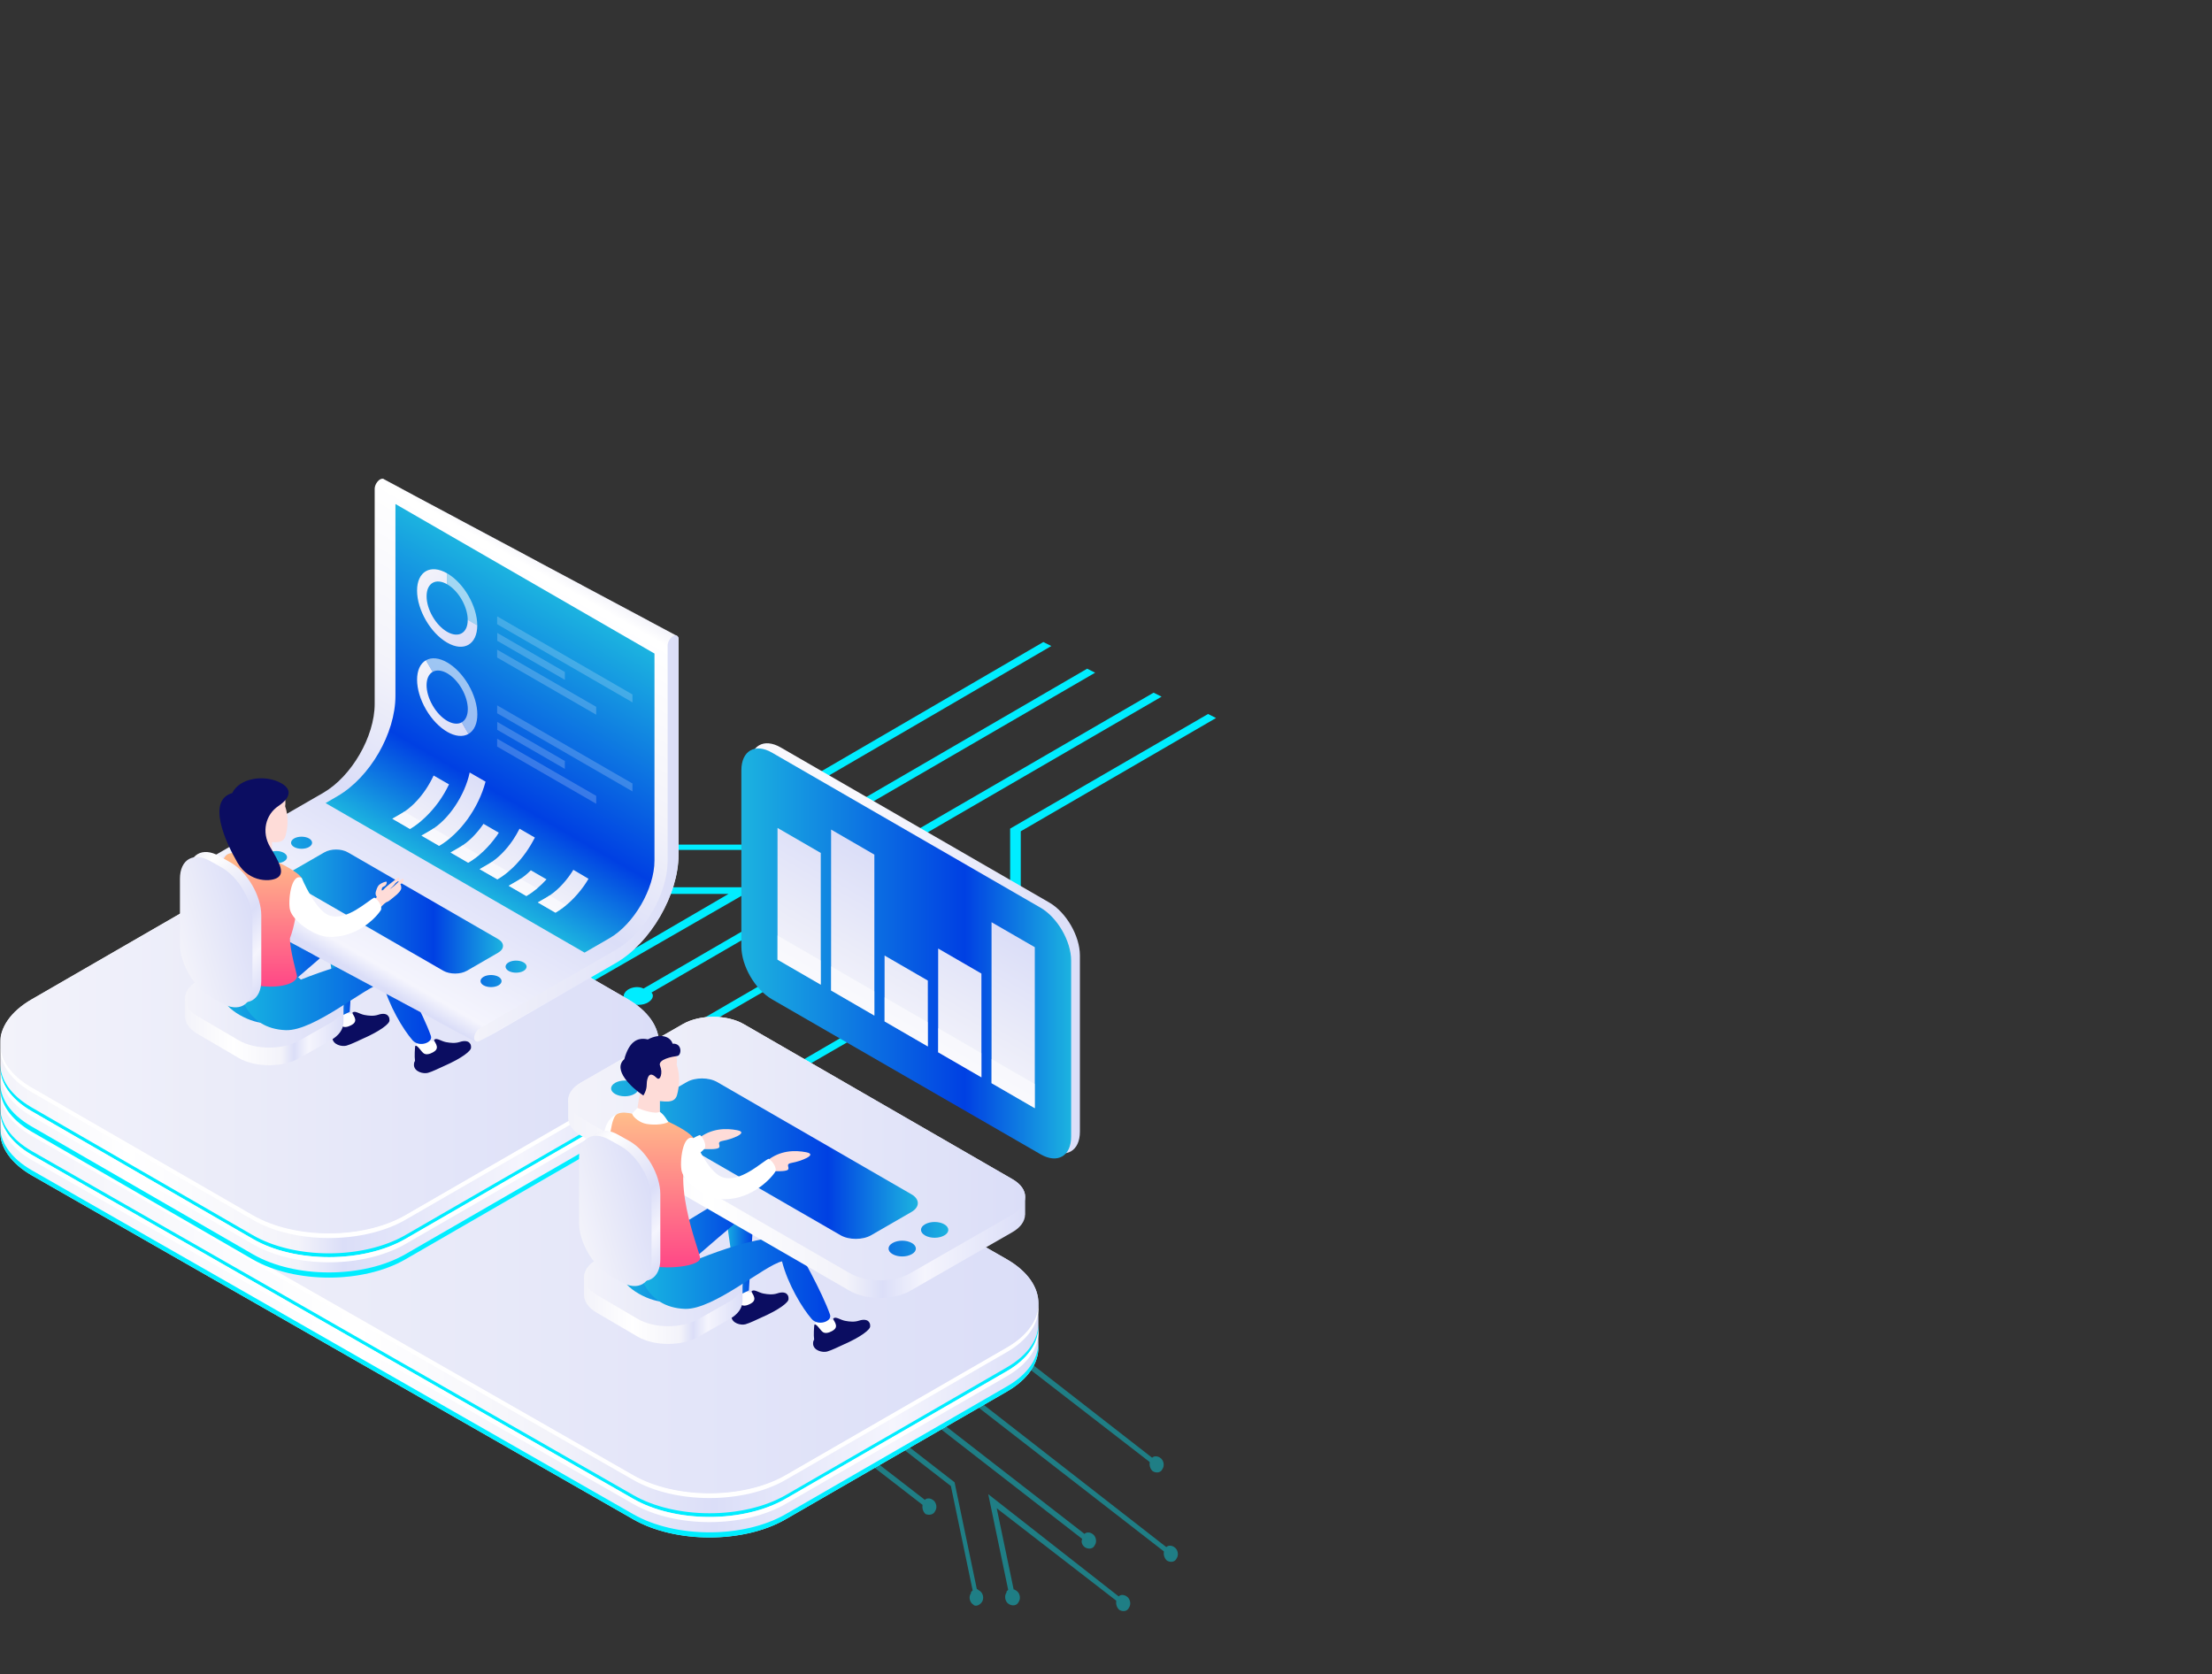 <svg width="975" height="738" viewBox="0 0 975 738" fill="none" xmlns="http://www.w3.org/2000/svg">
<rect x="0" y="0" width="975" height="738" fill="#333333" stroke="none"/>
<mask id="mask0_5134_7424" style="mask-type:alpha" maskUnits="userSpaceOnUse" x="0" y="0" width="975" height="738">
<rect width="975" height="738" fill="#D9D9D9"/>
</mask>
<g mask="url(#mask0_5134_7424)">
<path d="M250.861 375.821C253.203 377.583 257.887 377.583 260.229 375.821C260.814 375.233 261.4 375.233 261.985 374.646H348.054L482.719 296.512L479.206 294.749L345.712 372.296H261.4C260.814 371.708 260.814 371.121 259.643 371.121C257.301 369.359 252.617 369.359 250.275 371.121C248.519 371.708 248.519 374.058 250.861 375.821ZM328.732 361.134C331.074 362.896 335.758 362.896 338.1 361.134C339.857 359.959 340.442 358.197 339.271 357.022L463.398 284.763L459.885 283L335.758 355.259C333.416 354.672 330.489 354.672 328.147 355.847C326.39 357.609 326.39 359.959 328.732 361.134ZM276.623 436.33C274.281 438.093 274.281 440.443 276.623 441.618C278.965 443.38 283.649 443.38 285.991 441.618C287.747 440.443 288.333 438.68 287.162 437.506L511.994 307.086L508.481 305.324L283.649 435.743C281.307 434.568 278.379 435.156 276.623 436.33ZM417.143 390.508L413.63 388.745L260.814 477.454C258.472 476.866 255.545 476.866 253.203 478.041C250.861 479.804 250.861 482.153 253.203 483.328C255.545 485.091 260.229 485.091 262.571 483.328C264.327 482.153 264.913 480.391 263.742 479.216L417.143 390.508ZM333.416 391.095H256.13C255.545 390.508 255.545 389.92 254.374 389.92C252.032 388.158 247.348 388.158 245.006 389.92C242.664 391.683 242.664 394.032 245.006 395.207C247.348 396.97 252.032 396.97 254.374 395.207C254.959 394.62 255.545 394.62 255.545 394.033H321.121L230.368 446.905C228.026 446.318 225.099 446.317 222.757 447.492C220.414 449.255 220.414 451.605 222.757 452.78C225.099 454.542 229.783 454.542 232.125 452.78C233.881 451.605 234.467 449.842 233.296 448.667L333.416 391.095ZM449.931 366.421L536 316.486L532.487 314.724L445.247 365.246V414.007L332.245 479.803C329.903 479.216 326.976 479.216 324.634 480.391C322.292 482.153 322.292 484.503 324.634 485.678C326.976 487.441 331.66 487.441 334.002 485.678C335.758 484.503 336.344 482.741 335.173 481.566L449.931 415.181V366.421Z" fill="#00EDFF"/>
<path opacity="0.4" d="M432.756 706.236C433.901 704.663 433.367 702.106 431.69 701.121C431.152 700.9 431.086 700.58 430.549 700.359L420.751 653.369L342.855 592.893L341.843 595.106L419.136 655.04L428.734 701.071C428.33 701.488 427.859 701.587 427.993 702.226C426.848 703.799 427.381 706.356 429.059 707.34C429.729 708.201 431.611 707.809 432.756 706.236ZM412.131 666.174C413.275 664.601 412.742 662.044 411.064 661.059C409.924 660.296 408.446 660.271 407.638 661.106L335.646 605.404L334.634 607.616L406.627 663.319C406.423 664.695 406.756 666.294 407.964 667.376C409.575 668.041 411.457 667.649 412.131 666.174ZM478.277 682.068C479.955 683.053 481.837 682.66 482.511 681.185C483.656 679.613 483.123 677.055 481.445 676.071C480.304 675.308 478.826 675.283 478.019 676.118L347.99 575.145L346.979 577.357L477.007 678.33C476.333 679.805 477.137 681.305 478.277 682.068ZM425.588 613.001L424.577 615.213L513.007 683.833C512.803 685.21 513.136 686.808 514.344 687.89C516.022 688.875 517.903 688.482 518.578 687.008C519.722 685.435 519.189 682.877 517.511 681.893C516.37 681.13 514.893 681.105 514.085 681.94L425.588 613.001ZM435.589 658.614L444.387 700.809C443.983 701.227 443.513 701.325 443.646 701.964C442.502 703.537 443.035 706.094 444.713 707.079C446.391 708.063 448.272 707.671 448.947 706.196C450.091 704.623 449.558 702.066 447.88 701.081C447.343 700.86 447.276 700.54 446.806 700.638L439.341 664.836L492.011 705.556C491.807 706.932 492.14 708.531 493.347 709.613C495.025 710.597 496.907 710.205 497.581 708.73C498.726 707.157 498.193 704.6 496.515 703.616C495.374 702.853 493.896 702.828 493.089 703.663L435.589 658.614ZM402.568 599.122L352.784 560.47L351.773 562.682L402.16 601.875L441.206 593.734L506.757 644.442C506.554 645.819 506.887 647.417 508.094 648.5C509.772 649.484 511.654 649.092 512.328 647.617C513.473 646.044 512.94 643.487 511.262 642.503C510.121 641.74 508.643 641.714 507.835 642.55L441.614 590.981L402.568 599.122Z" fill="#00EDFF"/>
<path d="M0.045 479.289C0.002 472.247 4.64 465.162 13.958 459.794L111.434 403.499C129.984 392.764 160.128 392.806 178.765 403.542L443.751 555.036C453.198 560.49 457.836 567.618 457.707 574.746V593.64C457.836 600.768 453.241 607.939 443.837 613.35L346.319 669.645C327.769 680.38 297.624 680.337 278.988 669.602L14.001 518.064C4.769 512.74 0.088 505.74 0.045 498.741V479.289Z" fill="url(#paint0_linear_5134_7424)"/>
<path d="M443.838 611.117L346.319 667.412C327.769 678.147 297.625 678.104 278.988 667.369L14.001 515.831C4.554 510.378 -0.083 503.207 0.046 496.079C0.046 496.207 0.046 496.336 0.046 496.422C0.046 496.637 0.046 496.852 0.046 497.066C0.046 497.281 0.046 497.496 0.046 497.71C0.046 497.925 0.046 498.14 0.046 498.354C-0.083 505.483 4.554 512.654 14.001 518.107L278.988 669.645C297.582 680.38 327.726 680.423 346.319 669.688L443.838 613.393C453.242 607.939 457.836 600.768 457.707 593.64C457.707 593.425 457.707 593.21 457.707 592.996C457.707 592.781 457.707 592.566 457.707 592.352C457.707 592.137 457.707 591.922 457.707 591.708C457.707 591.579 457.707 591.45 457.707 591.364C457.836 598.535 453.242 605.706 443.838 611.117Z" fill="#00EDFF"/>
<path d="M443.838 593.726L346.319 650.021C327.769 660.756 297.625 660.713 278.988 649.978L14.001 498.44C4.554 492.987 -0.083 485.816 0.046 478.688C0.046 478.817 0.046 478.945 0.046 479.031C0.046 479.246 0.046 479.461 0.046 479.675C0.046 479.89 0.046 480.105 0.046 480.319C0.046 480.534 0.046 480.749 0.046 480.964C-0.083 488.092 4.554 495.263 14.001 500.716L278.988 652.254C297.582 662.989 327.726 663.032 346.319 652.297L443.838 595.959C453.242 590.505 457.879 583.377 457.707 576.249C457.707 576.034 457.707 575.82 457.707 575.605C457.707 575.39 457.707 575.175 457.707 574.961C457.707 574.746 457.707 574.531 457.707 574.317C457.707 574.188 457.707 574.059 457.707 573.973C457.836 581.144 453.242 588.272 443.838 593.726Z" fill="white"/>
<path d="M14.044 507.415L279.031 658.953C297.625 669.688 327.769 669.731 346.362 658.996L443.838 602.7C453.242 597.247 457.879 590.119 457.707 582.991C457.707 583.119 457.707 583.248 457.707 583.377C457.707 583.592 457.707 583.807 457.707 584.021C457.707 584.236 457.707 584.451 457.707 584.665C457.707 584.665 457.707 584.665 457.707 584.708C457.836 591.751 453.242 598.922 443.838 604.375L346.319 660.627C327.769 671.363 297.625 671.32 278.988 660.584L14.001 509.047C4.554 503.593 -0.083 496.422 0.046 489.294V489.251C0.046 489.036 0.046 488.822 0.046 488.607C0.046 488.392 0.046 488.178 0.046 487.963C0.046 487.834 0.046 487.705 0.046 487.619C-0.04 494.79 4.597 501.962 14.044 507.415Z" fill="#00EDFF"/>
<path d="M443.838 604.375L346.319 660.627C327.769 671.362 297.625 671.32 278.988 660.584L14.001 509.047C4.554 503.593 -0.083 496.422 0.046 489.294C0.046 489.423 0.046 489.552 0.046 489.637C0.046 489.852 0.046 490.067 0.046 490.282C0.046 490.496 0.046 490.711 0.046 490.926C0.046 491.14 0.046 491.355 0.046 491.57C-0.083 498.698 4.554 505.869 14.001 511.323L278.988 662.86C297.582 673.595 327.726 673.638 346.319 662.903L443.838 606.608C453.242 601.154 457.879 594.026 457.707 586.898C457.707 586.683 457.707 586.469 457.707 586.254C457.707 586.039 457.707 585.825 457.707 585.61C457.707 585.395 457.707 585.18 457.707 584.966C457.707 584.837 457.707 584.708 457.707 584.579C457.836 591.75 453.242 598.922 443.838 604.375Z" fill="white"/>
<path d="M443.837 593.941C462.388 583.205 462.345 565.814 443.752 555.079L178.765 403.542C160.171 392.806 130.027 392.764 111.434 403.499L13.958 459.794C-4.592 470.529 -4.549 487.92 14.044 498.655L278.988 650.15C297.581 660.885 327.726 660.928 346.319 650.193L443.837 593.941Z" fill="url(#paint1_linear_5134_7424)"/>
<path d="M290.453 459.837C290.496 452.752 285.859 445.709 276.541 440.299L179.022 384.004C160.472 373.268 130.328 373.311 111.691 384.047L13.958 440.471C4.511 445.924 -0.126 453.052 0.003 460.18V479.074C-0.126 486.202 4.468 493.331 13.873 498.784L111.434 555.079C129.984 565.814 160.128 565.771 178.765 555.036L276.455 498.612C285.73 493.288 290.368 486.288 290.41 479.289V459.837H290.453Z" fill="url(#paint2_linear_5134_7424)"/>
<path d="M13.958 496.551L111.434 552.846C129.984 563.582 160.128 563.539 178.765 552.803L276.455 496.379C285.902 490.926 290.539 483.755 290.41 476.627C290.41 476.756 290.41 476.884 290.41 476.97C290.41 477.185 290.41 477.4 290.41 477.614C290.41 477.829 290.41 478.044 290.41 478.258C290.41 478.473 290.41 478.688 290.41 478.903C290.539 486.031 285.902 493.202 276.455 498.655L178.722 555.079C160.128 565.814 129.984 565.857 111.391 555.122L13.958 498.827C4.554 493.374 -0.083 486.245 0.088 479.117C0.088 478.903 0.088 478.688 0.088 478.473C0.088 478.258 0.088 478.044 0.088 477.829C0.088 477.614 0.088 477.4 0.088 477.185C0.088 477.056 0.088 476.927 0.088 476.798C-0.083 483.97 4.511 491.141 13.958 496.551Z" fill="#00EDFF"/>
<path d="M13.958 479.16L111.434 535.456C129.984 546.191 160.128 546.148 178.765 535.413L276.455 478.989C285.902 473.535 290.539 466.364 290.41 459.236C290.41 459.365 290.41 459.493 290.41 459.579C290.41 459.794 290.41 460.009 290.41 460.223C290.41 460.438 290.41 460.653 290.41 460.868C290.41 461.082 290.41 461.297 290.41 461.512C290.539 468.64 285.902 475.811 276.455 481.264L178.765 537.646C160.171 548.381 130.027 548.424 111.434 537.688L13.958 481.393C4.554 475.94 -0.083 468.812 0.088 461.683C0.088 461.469 0.088 461.254 0.088 461.039C0.088 460.825 0.088 460.61 0.088 460.395C0.088 460.181 0.088 459.966 0.088 459.751C0.088 459.622 0.088 459.493 0.088 459.365C-0.083 466.579 4.511 473.707 13.958 479.16Z" fill="white"/>
<path d="M276.455 487.963L178.722 544.387C160.128 555.122 129.984 555.165 111.391 544.43L13.958 488.135C4.554 482.681 -0.083 475.553 0.088 468.425C0.088 468.554 0.088 468.683 0.088 468.768C0.088 468.983 0.088 469.198 0.088 469.413C0.088 469.627 0.088 469.842 0.088 470.057V470.1C-0.083 477.228 4.554 484.399 13.958 489.809L111.434 546.105C129.984 556.84 160.128 556.797 178.765 546.062L276.455 489.638C285.902 484.184 290.539 477.013 290.41 469.885C290.41 469.885 290.41 469.885 290.41 469.842C290.41 469.627 290.41 469.413 290.41 469.198C290.41 468.983 290.41 468.768 290.41 468.554C290.41 468.425 290.41 468.296 290.41 468.21C290.582 475.338 285.945 482.509 276.455 487.963Z" fill="#00EDFF"/>
<path d="M13.958 489.809L111.434 546.105C129.984 556.84 160.128 556.797 178.765 546.062L276.455 489.638C285.902 484.184 290.539 477.013 290.41 469.885C290.41 470.014 290.41 470.143 290.41 470.229C290.41 470.443 290.41 470.658 290.41 470.873C290.41 471.087 290.41 471.302 290.41 471.517C290.41 471.731 290.41 471.946 290.41 472.161C290.539 479.289 285.902 486.46 276.455 491.914L178.722 548.338C160.128 559.073 129.984 559.116 111.391 548.381L13.958 492.042C4.554 486.589 -0.083 479.461 0.088 472.333C0.088 472.118 0.088 471.903 0.088 471.689C0.088 471.474 0.088 471.259 0.088 471.044C0.088 470.83 0.088 470.615 0.088 470.4C0.088 470.271 0.088 470.143 0.088 470.057C-0.083 477.185 4.511 484.356 13.958 489.809Z" fill="white"/>
<path d="M13.958 479.375C-4.592 468.64 -4.549 451.249 14.044 440.514L111.734 384.09C130.328 373.355 160.472 373.312 179.065 384.047L276.541 440.299C295.091 451.034 295.048 468.425 276.455 479.16L178.722 535.584C160.128 546.32 129.984 546.363 111.391 535.627L13.958 479.375Z" fill="url(#paint3_linear_5134_7424)"/>
<path d="M148.491 446.654C147.289 447.814 147.547 449.617 147.59 449.832C147.933 452.022 150.123 453.31 151.798 453.611C153.129 453.868 155.62 453.826 156.521 452.194C157.466 450.433 157.337 447.127 154.374 446.826C152.442 446.654 149.994 445.152 148.491 446.654Z" fill="white"/>
<path d="M171.078 447.814C170.563 446.998 169.017 446.483 166.698 447.298C164.637 447.986 162.49 447.728 160.644 447.384C158.497 446.998 156.564 445.366 155.448 446.268C154.761 446.826 158.583 449.746 155.104 451.721C155.104 451.721 152.614 453.31 150.982 452.451C149.694 451.764 148.019 448.372 147.074 449.102C146.946 450.133 146.688 453.525 146.989 455.672C146.989 455.672 146.43 456.273 146.516 457.604C146.774 460.481 150.638 461.469 152.7 460.911C154.675 460.352 157.81 458.807 159.785 457.905C167.643 454.47 171.808 451.206 171.679 449.746C171.679 448.758 171.465 448.2 171.078 447.814Z" fill="#0B0D61"/>
<path d="M154.16 446.01L156.178 413.933L143.811 411.529L149.093 448.372L154.16 446.01Z" fill="url(#paint4_linear_5134_7424)"/>
<path d="M81.59 440.213C81.59 440.17 81.59 440.17 81.59 440.127V440.042C81.633 437.293 83.479 434.502 87.129 432.398L100.87 424.583C108.299 420.289 120.365 420.289 127.794 424.626L145.829 435.189C149.565 437.336 151.411 440.17 151.411 443.004V450.691V450.734V450.906H151.368C151.282 453.654 149.479 456.402 145.829 458.506L132.088 466.321C124.659 470.615 112.593 470.615 105.164 466.321L87.129 455.758C83.393 453.611 81.547 450.777 81.547 447.943V440.213H81.59Z" fill="url(#paint5_linear_5134_7424)"/>
<path d="M132.131 458.549C124.702 462.843 112.636 462.843 105.207 458.549L87.172 447.986C79.743 443.692 79.7 436.735 87.129 432.441L100.87 424.626C108.299 420.332 120.365 420.332 127.794 424.669L145.829 435.232C153.258 439.526 153.301 446.483 145.872 450.777L132.131 458.549Z" fill="url(#paint6_linear_5134_7424)"/>
<path d="M184.476 458.678C183.316 459.88 183.574 461.641 183.574 461.856C183.917 464.045 186.107 465.334 187.782 465.634C189.113 465.892 191.604 465.849 192.505 464.217C193.493 462.457 193.321 459.15 190.358 458.85C188.383 458.678 185.978 457.175 184.476 458.678Z" fill="white"/>
<path d="M207.062 459.837C206.547 459.021 205.001 458.506 202.682 459.279C200.621 459.966 198.474 459.708 196.628 459.365C194.481 458.978 192.548 457.347 191.432 458.248C190.745 458.807 194.567 461.727 191.088 463.702C191.088 463.702 188.598 465.334 186.966 464.432C185.678 463.745 184.003 460.353 183.016 461.082C182.887 462.113 182.629 465.505 182.93 467.652C182.93 467.652 182.372 468.254 182.457 469.585C182.715 472.462 186.58 473.449 188.641 472.891C190.616 472.333 193.751 470.787 195.726 469.885C203.584 466.45 207.749 463.187 207.621 461.727C207.664 460.825 207.449 460.224 207.062 459.837Z" fill="#0B0D61"/>
<path d="M129.726 432.14C129.726 432.14 151.583 413.161 153.258 412.216C154.975 411.271 141.535 406.462 141.535 406.462L116.157 421.921L98.165 431.453C98.165 431.453 95.116 433.944 98.508 440.729C101.901 447.513 115.771 452.838 119.463 450.304C123.156 447.771 133.161 438.968 133.161 438.968L124.659 429.392L129.726 432.14Z" fill="url(#paint7_linear_5134_7424)"/>
<path d="M132.646 431.797C154.031 423.295 171.379 420.16 174.041 424.798C176.618 429.306 186.451 446.611 189.929 456.617C190.96 459.623 184.69 461.812 181.856 458.549C177.691 453.783 171.336 443.219 168.759 433.128C160.987 434.932 138.572 454.513 125.99 454.083C108.17 453.439 104.134 437.036 105.164 427.889C107.225 409.425 132.646 431.797 132.646 431.797Z" fill="url(#paint8_linear_5134_7424)"/>
<path d="M298.054 280.13C297.882 279.959 297.667 279.83 297.41 279.787C297.238 279.615 297.023 279.486 296.766 279.443C296.594 279.271 296.379 279.143 296.121 279.1C295.95 278.928 295.735 278.799 295.477 278.756C295.306 278.584 295.091 278.456 294.833 278.413C294.661 278.241 294.447 278.112 294.189 278.069C294.017 277.897 293.803 277.769 293.545 277.726C293.373 277.554 293.159 277.425 292.901 277.382C292.729 277.21 292.514 277.081 292.257 277.039C292.085 276.867 291.87 276.738 291.613 276.695C291.441 276.523 291.226 276.394 290.969 276.351C290.797 276.18 290.582 276.051 290.324 276.008C290.153 275.836 289.938 275.707 289.68 275.664C289.509 275.493 289.294 275.364 289.036 275.321C288.864 275.149 288.65 275.02 288.392 274.977C288.22 274.806 288.006 274.677 287.748 274.634C287.576 274.462 287.362 274.333 287.104 274.29C286.932 274.119 286.717 273.99 286.46 273.947C286.288 273.775 286.073 273.646 285.859 273.603C285.687 273.389 285.472 273.303 285.214 273.26C285.043 273.088 284.828 272.959 284.57 272.916C284.399 272.744 284.184 272.616 283.926 272.573C283.754 272.401 283.54 272.272 283.282 272.229C283.11 272.057 282.896 271.929 282.638 271.886C282.466 271.714 282.252 271.585 281.994 271.542C281.822 271.37 281.607 271.242 281.35 271.199C281.178 270.984 280.963 270.898 280.706 270.855C280.534 270.683 280.319 270.554 280.062 270.512C279.89 270.34 279.675 270.211 279.417 270.168C279.246 269.996 279.031 269.867 278.773 269.825C278.602 269.653 278.387 269.524 278.129 269.481C277.958 269.309 277.743 269.18 277.485 269.137C277.313 268.966 277.099 268.837 276.841 268.794C276.669 268.622 276.455 268.493 276.197 268.45C276.025 268.279 275.81 268.15 275.553 268.107C275.381 267.935 275.166 267.806 274.909 267.763C274.737 267.592 274.522 267.463 274.265 267.42C274.093 267.248 273.878 267.119 273.62 267.076C273.449 266.905 273.234 266.776 272.976 266.733C272.805 266.561 272.59 266.432 272.332 266.389C272.161 266.217 271.946 266.089 271.688 266.046C271.516 265.874 271.302 265.745 271.044 265.702C270.872 265.53 270.658 265.402 270.4 265.359C270.228 265.187 270.013 265.058 269.756 265.015C269.584 264.843 269.369 264.715 269.112 264.672C268.94 264.5 268.725 264.371 268.468 264.328C268.296 264.156 268.081 264.028 267.824 263.985C267.652 263.813 267.437 263.684 267.179 263.641C267.008 263.469 266.793 263.34 266.535 263.298C266.364 263.126 266.149 262.997 265.891 262.954C265.719 262.782 265.505 262.653 265.247 262.61C265.075 262.439 264.861 262.31 264.603 262.267C264.431 262.095 264.216 261.966 263.959 261.923C263.787 261.752 263.572 261.623 263.315 261.58C263.143 261.408 262.928 261.279 262.671 261.236C262.499 261.065 262.284 260.936 262.027 260.893C261.855 260.721 261.64 260.592 261.382 260.549C261.211 260.378 260.996 260.249 260.738 260.206C260.567 260.034 260.352 259.905 260.094 259.862C259.922 259.691 259.708 259.562 259.45 259.519C259.278 259.347 259.064 259.218 258.806 259.175C258.634 259.003 258.419 258.875 258.162 258.832C257.99 258.66 257.775 258.531 257.518 258.488C257.346 258.316 257.131 258.188 256.874 258.145C256.702 257.973 256.487 257.844 256.272 257.801C256.101 257.586 255.886 257.501 255.628 257.458C255.457 257.286 255.242 257.157 254.984 257.114C254.812 256.942 254.598 256.813 254.34 256.771C254.168 256.599 253.954 256.47 253.696 256.427C253.524 256.255 253.31 256.126 253.052 256.083C252.88 255.912 252.665 255.783 252.408 255.74C252.236 255.568 252.021 255.439 251.764 255.396C251.592 255.225 251.377 255.096 251.12 255.053C250.948 254.881 250.733 254.752 250.475 254.709C250.304 254.538 250.089 254.409 249.831 254.366C249.66 254.194 249.445 254.065 249.187 254.022C249.015 253.851 248.801 253.722 248.543 253.679C248.371 253.507 248.157 253.378 247.899 253.335C247.727 253.164 247.513 253.035 247.255 252.992C247.083 252.82 246.868 252.691 246.611 252.648C246.439 252.476 246.224 252.348 245.967 252.305C245.795 252.133 245.58 252.004 245.323 251.961C245.151 251.789 244.936 251.661 244.678 251.618C244.507 251.446 244.292 251.317 244.034 251.274C243.863 251.102 243.648 250.974 243.39 250.931C243.218 250.759 243.004 250.63 242.746 250.587C242.574 250.415 242.36 250.286 242.102 250.244C241.93 250.072 241.716 249.943 241.458 249.9C241.286 249.728 241.071 249.599 240.814 249.557C240.642 249.385 240.427 249.256 240.17 249.213C239.998 249.041 239.783 248.912 239.526 248.869C239.354 248.698 239.139 248.569 238.881 248.526C238.71 248.354 238.495 248.225 238.237 248.182C238.066 248.011 237.851 247.882 237.593 247.839C237.421 247.667 237.207 247.538 236.949 247.495C236.777 247.324 236.563 247.195 236.348 247.152C236.176 246.98 235.962 246.851 235.704 246.808C235.532 246.637 235.317 246.508 235.06 246.465C234.888 246.293 234.673 246.164 234.416 246.121C234.244 245.949 234.029 245.821 233.772 245.778C233.6 245.606 233.385 245.477 233.127 245.434C232.956 245.262 232.741 245.134 232.483 245.091C232.312 244.919 232.097 244.79 231.839 244.747C231.667 244.575 231.453 244.447 231.238 244.404C231.066 244.189 230.852 244.103 230.594 244.06C230.422 243.888 230.207 243.76 229.95 243.717C229.778 243.545 229.563 243.416 229.306 243.373C229.134 243.201 228.919 243.072 228.662 243.03C228.49 242.858 228.275 242.729 228.017 242.686C227.846 242.514 227.631 242.385 227.373 242.342C227.202 242.171 226.987 242.042 226.729 241.999C226.557 241.784 226.343 241.698 226.085 241.655C225.913 241.484 225.699 241.355 225.441 241.312C225.269 241.14 225.055 241.011 224.797 240.968C224.625 240.797 224.41 240.668 224.153 240.625C223.981 240.453 223.766 240.324 223.509 240.281C223.337 240.11 223.122 239.981 222.865 239.938C222.693 239.766 222.478 239.637 222.22 239.594C222.049 239.423 221.834 239.294 221.576 239.251C221.405 239.079 221.19 238.95 220.932 238.907C220.761 238.735 220.546 238.607 220.288 238.564C220.116 238.392 219.902 238.263 219.644 238.22C219.472 238.048 219.258 237.92 219 237.877C218.828 237.705 218.613 237.576 218.356 237.533C218.184 237.361 217.969 237.233 217.712 237.19C217.54 237.018 217.325 236.889 217.068 236.846C216.896 236.674 216.681 236.545 216.424 236.503C216.252 236.331 216.037 236.202 215.779 236.159C215.608 235.987 215.393 235.858 215.135 235.815C214.964 235.644 214.749 235.515 214.491 235.472C214.319 235.3 214.105 235.171 213.847 235.128C213.675 234.957 213.461 234.828 213.203 234.785C213.031 234.613 212.816 234.484 212.559 234.441C212.387 234.27 212.172 234.141 211.915 234.098C211.743 233.926 211.528 233.797 211.271 233.754C211.099 233.583 210.884 233.454 210.627 233.411C210.455 233.239 210.24 233.11 209.982 233.067C209.811 232.896 209.596 232.767 209.338 232.724C209.167 232.552 208.952 232.423 208.694 232.38C208.522 232.208 208.308 232.08 208.05 232.037C207.878 231.865 207.664 231.736 207.406 231.693C207.234 231.521 207.019 231.393 206.762 231.35C206.59 231.178 206.375 231.049 206.118 231.006C205.946 230.834 205.731 230.706 205.474 230.663C205.302 230.491 205.087 230.362 204.83 230.319C204.658 230.147 204.443 230.018 204.185 229.976C204.014 229.804 203.799 229.675 203.541 229.632C203.37 229.46 203.155 229.331 202.897 229.289C202.725 229.117 202.511 228.988 202.253 228.945C202.081 228.773 201.867 228.644 201.652 228.601C201.48 228.387 201.265 228.301 201.008 228.258C200.836 228.086 200.621 227.957 200.364 227.914C200.192 227.743 199.977 227.614 199.72 227.571C199.548 227.399 199.333 227.27 199.075 227.227C198.904 227.056 198.689 226.927 198.431 226.884C198.26 226.712 198.045 226.583 197.787 226.54C197.615 226.369 197.401 226.24 197.143 226.197C196.971 226.025 196.757 225.896 196.499 225.853C196.327 225.681 196.113 225.553 195.855 225.51C195.683 225.338 195.468 225.209 195.211 225.166C195.039 224.994 194.824 224.866 194.567 224.823C194.395 224.651 194.18 224.522 193.923 224.479C193.751 224.307 193.536 224.179 193.278 224.136C193.107 223.964 192.892 223.835 192.634 223.792C192.463 223.62 192.248 223.492 191.99 223.449C191.818 223.277 191.604 223.148 191.346 223.105C191.174 222.89 190.96 222.804 190.702 222.762C190.53 222.59 190.316 222.461 190.058 222.418C189.886 222.246 189.671 222.117 189.414 222.074C189.242 221.903 189.027 221.774 188.77 221.731C188.598 221.559 188.383 221.43 188.126 221.387C187.954 221.216 187.739 221.087 187.481 221.044C187.31 220.872 187.095 220.743 186.837 220.7C186.666 220.529 186.451 220.4 186.193 220.357C186.021 220.185 185.807 220.056 185.549 220.013C185.377 219.842 185.163 219.713 184.905 219.67C184.733 219.498 184.519 219.369 184.261 219.326C184.089 219.155 183.874 219.026 183.617 218.983C183.445 218.811 183.23 218.682 182.973 218.639C182.801 218.467 182.586 218.339 182.329 218.296C182.157 218.124 181.942 217.995 181.727 217.952C181.556 217.78 181.341 217.652 181.083 217.609C180.912 217.437 180.697 217.308 180.439 217.265C180.267 217.093 180.053 216.965 179.795 216.922C179.623 216.75 179.409 216.621 179.151 216.578C178.979 216.406 178.765 216.277 178.507 216.235C178.335 216.063 178.12 215.934 177.863 215.891C177.691 215.719 177.476 215.59 177.219 215.547C177.047 215.376 176.832 215.247 176.617 215.204C176.446 215.032 176.231 214.903 175.973 214.86C175.802 214.689 175.587 214.56 175.329 214.517C175.158 214.345 174.943 214.216 174.685 214.173C174.513 214.002 174.299 213.873 174.041 213.83C173.869 213.658 173.655 213.529 173.397 213.486C173.225 213.315 173.01 213.186 172.753 213.143C172.581 212.971 172.366 212.842 172.109 212.799C171.937 212.628 171.722 212.499 171.465 212.456C171.293 212.284 171.078 212.155 170.82 212.112C170.649 211.94 170.434 211.812 170.176 211.769C170.005 211.597 169.79 211.468 169.532 211.425C169.103 210.953 168.416 210.824 167.557 211.296C166.226 212.069 165.152 213.916 165.152 215.462V310.275C165.152 324.66 154.975 342.223 142.523 349.437L82.234 384.218C80.903 384.991 79.829 386.838 79.829 388.384C79.829 389.328 80.259 389.887 80.903 390.015C81.075 390.187 81.289 390.316 81.547 390.359C81.719 390.531 81.933 390.66 82.191 390.703C82.363 390.874 82.577 391.003 82.835 391.046C83.007 391.218 83.222 391.347 83.479 391.39C83.651 391.561 83.866 391.69 84.123 391.733C84.295 391.905 84.51 392.034 84.767 392.077C84.939 392.248 85.154 392.377 85.412 392.42C85.583 392.592 85.798 392.721 86.056 392.764C86.227 392.935 86.442 393.064 86.7 393.107C86.871 393.279 87.086 393.408 87.344 393.451C87.516 393.622 87.73 393.751 87.988 393.794C88.16 394.009 88.374 394.095 88.632 394.181C88.804 394.352 89.019 394.481 89.276 394.524C89.448 394.696 89.663 394.825 89.92 394.868C90.092 395.04 90.307 395.168 90.564 395.211C90.736 395.383 90.951 395.512 91.209 395.555C91.38 395.727 91.595 395.855 91.853 395.898C92.024 396.07 92.239 396.199 92.497 396.242C92.668 396.414 92.883 396.542 93.141 396.585C93.313 396.757 93.527 396.886 93.785 396.929C93.957 397.101 94.171 397.23 94.429 397.272C94.601 397.444 94.816 397.573 95.073 397.616C95.245 397.788 95.46 397.917 95.717 397.96C95.889 398.131 96.104 398.26 96.361 398.303C96.533 398.475 96.748 398.604 97.005 398.647C97.177 398.818 97.392 398.947 97.65 398.99C97.821 399.162 98.036 399.291 98.294 399.334C98.466 399.505 98.68 399.634 98.938 399.677C99.11 399.849 99.324 399.978 99.582 400.021C99.754 400.192 99.968 400.321 100.226 400.364C100.398 400.536 100.612 400.665 100.87 400.708C101.042 400.879 101.257 401.008 101.514 401.051C101.686 401.223 101.901 401.352 102.158 401.395C102.33 401.567 102.545 401.695 102.76 401.738C102.931 401.953 103.146 402.039 103.404 402.125C103.575 402.297 103.79 402.425 104.048 402.468C104.219 402.64 104.434 402.769 104.692 402.812C104.864 402.984 105.078 403.112 105.336 403.155C105.508 403.327 105.722 403.456 105.98 403.499C106.152 403.671 106.367 403.799 106.624 403.842C106.796 404.014 107.011 404.143 107.268 404.186C107.44 404.358 107.655 404.486 107.912 404.529C108.084 404.701 108.299 404.83 108.557 404.873C108.728 405.045 108.943 405.174 109.201 405.216C109.372 405.388 109.587 405.517 109.845 405.56C110.016 405.732 110.231 405.861 110.489 405.904C110.661 406.075 110.875 406.204 111.133 406.247C111.305 406.419 111.519 406.548 111.777 406.591C111.949 406.762 112.164 406.891 112.421 406.934C112.593 407.106 112.808 407.235 113.065 407.278C113.237 407.492 113.452 407.578 113.709 407.664C113.881 407.836 114.096 407.965 114.354 408.008C114.525 408.179 114.74 408.308 114.998 408.351C115.169 408.523 115.384 408.652 115.642 408.695C115.813 408.866 116.028 408.995 116.286 409.038C116.458 409.21 116.672 409.339 116.93 409.382C117.102 409.553 117.316 409.682 117.574 409.725C117.746 409.897 117.961 410.026 118.218 410.069C118.39 410.241 118.605 410.369 118.862 410.412C119.034 410.584 119.249 410.713 119.506 410.756C119.678 410.928 119.893 411.056 120.15 411.099C120.322 411.271 120.537 411.4 120.795 411.443C120.966 411.615 121.181 411.743 121.439 411.786C121.61 411.958 121.825 412.087 122.083 412.13C122.255 412.302 122.469 412.431 122.684 412.473C122.856 412.645 123.07 412.774 123.328 412.817C123.5 412.989 123.715 413.118 123.972 413.161C124.144 413.332 124.359 413.461 124.616 413.504C124.788 413.676 125.003 413.805 125.26 413.848C125.432 414.019 125.647 414.148 125.905 414.191C126.076 414.363 126.291 414.492 126.549 414.535C126.72 414.706 126.935 414.835 127.193 414.878C127.365 415.05 127.579 415.179 127.837 415.222C128.009 415.393 128.223 415.522 128.481 415.565C128.653 415.737 128.867 415.866 129.125 415.909C129.297 416.08 129.512 416.209 129.769 416.252C129.941 416.424 130.156 416.553 130.413 416.596C130.585 416.768 130.8 416.896 131.057 416.939C131.229 417.111 131.444 417.24 131.702 417.283C131.873 417.455 132.088 417.583 132.346 417.626C132.517 417.798 132.732 417.927 132.947 417.97C133.119 418.142 133.333 418.27 133.591 418.313C133.763 418.485 133.977 418.614 134.235 418.657C134.407 418.829 134.621 418.958 134.879 419C135.051 419.172 135.266 419.301 135.523 419.344C135.695 419.516 135.91 419.645 136.167 419.687C136.339 419.859 136.554 419.988 136.811 420.031C136.983 420.203 137.198 420.332 137.456 420.375C137.627 420.546 137.842 420.675 138.057 420.718C138.229 420.933 138.443 421.019 138.701 421.105C138.873 421.276 139.087 421.405 139.345 421.448C139.517 421.62 139.731 421.749 139.989 421.792C140.161 421.963 140.376 422.092 140.633 422.135C140.805 422.307 141.02 422.436 141.277 422.479C141.449 422.65 141.664 422.779 141.921 422.822C142.093 422.994 142.308 423.123 142.566 423.166C142.737 423.38 142.952 423.466 143.21 423.552C143.381 423.724 143.596 423.853 143.854 423.896C144.026 424.067 144.24 424.196 144.498 424.239C144.67 424.411 144.884 424.54 145.142 424.583C145.314 424.754 145.528 424.883 145.786 424.926C145.958 425.098 146.173 425.227 146.43 425.27C146.602 425.442 146.817 425.57 147.074 425.613C147.246 425.785 147.461 425.914 147.718 425.957C147.89 426.129 148.105 426.257 148.363 426.3C148.534 426.472 148.749 426.601 149.007 426.644C149.178 426.816 149.393 426.944 149.651 426.987C149.823 427.159 150.037 427.288 150.295 427.331C150.467 427.503 150.681 427.632 150.939 427.674C151.111 427.846 151.325 427.975 151.583 428.018C151.755 428.19 151.97 428.319 152.227 428.362C152.399 428.533 152.614 428.662 152.871 428.705C153.043 428.877 153.258 429.006 153.515 429.049C153.687 429.22 153.902 429.349 154.16 429.392C154.331 429.564 154.546 429.693 154.804 429.736C154.975 429.907 155.19 430.036 155.448 430.079C155.619 430.251 155.834 430.38 156.092 430.423C156.264 430.594 156.478 430.723 156.736 430.766C156.908 430.938 157.122 431.067 157.38 431.11C157.552 431.281 157.767 431.41 157.981 431.453C158.153 431.625 158.368 431.754 158.625 431.797C158.797 431.969 159.012 432.097 159.269 432.14C159.441 432.312 159.656 432.441 159.914 432.484C160.085 432.656 160.3 432.784 160.558 432.827C160.729 432.999 160.944 433.128 161.202 433.171C161.374 433.343 161.588 433.471 161.846 433.514C162.018 433.686 162.232 433.815 162.49 433.858C162.662 434.03 162.876 434.158 163.134 434.201C163.306 434.373 163.521 434.502 163.778 434.545C163.95 434.717 164.165 434.846 164.422 434.889C164.594 435.06 164.809 435.189 165.066 435.232C165.238 435.404 165.453 435.533 165.711 435.576C165.882 435.747 166.097 435.876 166.355 435.919C166.526 436.091 166.741 436.22 166.999 436.263C167.171 436.434 167.385 436.563 167.643 436.606C167.815 436.821 168.029 436.907 168.287 436.993C168.459 437.164 168.673 437.293 168.931 437.336C169.103 437.508 169.318 437.637 169.575 437.68C169.747 437.851 169.962 437.98 170.219 438.023C170.391 438.195 170.606 438.324 170.863 438.367C171.035 438.538 171.25 438.667 171.508 438.71C171.679 438.882 171.894 439.011 172.152 439.054C172.323 439.226 172.538 439.354 172.796 439.397C172.968 439.569 173.182 439.698 173.44 439.741C173.612 439.913 173.826 440.041 174.084 440.084C174.256 440.256 174.47 440.385 174.728 440.428C174.9 440.6 175.115 440.728 175.372 440.771C175.544 440.943 175.759 441.072 176.016 441.115C176.188 441.287 176.403 441.415 176.66 441.458C176.832 441.63 177.047 441.759 177.262 441.802C177.433 441.974 177.648 442.103 177.906 442.145C178.077 442.317 178.292 442.446 178.55 442.489C178.722 442.661 178.936 442.79 179.194 442.833C179.366 443.004 179.58 443.133 179.838 443.176C180.01 443.348 180.225 443.477 180.482 443.52C180.654 443.691 180.869 443.82 181.126 443.863C181.298 444.035 181.513 444.164 181.77 444.207C181.942 444.378 182.157 444.507 182.414 444.55C182.586 444.722 182.801 444.851 183.059 444.894C183.23 445.065 183.445 445.194 183.703 445.237C183.874 445.409 184.089 445.538 184.347 445.581C184.519 445.752 184.733 445.881 184.991 445.924C185.163 446.096 185.377 446.225 185.635 446.268C185.807 446.44 186.021 446.568 186.279 446.611C186.451 446.783 186.666 446.912 186.923 446.955C187.095 447.127 187.31 447.255 187.524 447.298C187.696 447.47 187.911 447.599 188.169 447.642C188.34 447.814 188.555 447.942 188.813 447.985C188.984 448.157 189.199 448.286 189.457 448.329C189.629 448.501 189.843 448.63 190.101 448.672C190.273 448.844 190.487 448.973 190.745 449.016C190.917 449.188 191.131 449.317 191.389 449.36C191.561 449.531 191.776 449.66 192.033 449.703C192.205 449.875 192.42 450.004 192.634 450.047C192.806 450.261 193.021 450.347 193.278 450.433C193.45 450.605 193.665 450.734 193.923 450.777C194.094 450.948 194.309 451.077 194.567 451.12C194.738 451.292 194.953 451.421 195.211 451.464C195.383 451.635 195.597 451.764 195.855 451.807C196.027 451.979 196.241 452.108 196.499 452.151C196.671 452.322 196.885 452.451 197.143 452.494C197.315 452.709 197.53 452.795 197.787 452.881C197.959 453.052 198.174 453.181 198.431 453.224C198.603 453.396 198.818 453.525 199.075 453.568C199.247 453.739 199.462 453.868 199.72 453.911C199.891 454.083 200.106 454.212 200.364 454.255C200.535 454.427 200.75 454.555 201.008 454.598C201.18 454.77 201.394 454.899 201.652 454.942C201.824 455.114 202.038 455.242 202.296 455.285C202.468 455.457 202.682 455.586 202.94 455.629C203.112 455.801 203.327 455.929 203.584 455.972C203.756 456.144 203.971 456.273 204.228 456.316C204.4 456.488 204.615 456.617 204.872 456.659C205.044 456.831 205.259 456.96 205.517 457.003C205.688 457.175 205.903 457.304 206.161 457.346C206.332 457.518 206.547 457.647 206.805 457.69C206.977 457.862 207.191 457.991 207.449 458.034C207.621 458.205 207.835 458.334 208.093 458.377C208.265 458.549 208.479 458.678 208.737 458.721C208.909 458.892 209.124 459.021 209.381 459.064C209.811 459.536 210.498 459.665 211.356 459.193L271.602 424.411C286.76 415.651 299.084 394.352 299.084 376.876V281.762C299.127 280.817 298.698 280.302 298.054 280.13Z" fill="url(#paint9_linear_5134_7424)"/>
<path d="M211.399 458.892C210.068 459.665 208.995 459.021 208.995 457.518C208.995 455.972 210.068 454.126 211.399 453.353L271.645 418.571C284.141 411.357 294.275 393.794 294.275 379.409V284.553C294.275 283.007 295.349 281.161 296.68 280.388C298.011 279.615 299.084 280.259 299.084 281.762V376.575C299.084 394.052 286.76 415.35 271.602 424.11L211.399 458.892Z" fill="url(#paint10_linear_5134_7424)"/>
<path d="M205.817 427.889C202.94 429.564 198.26 429.521 195.383 427.889L129.168 389.672C126.291 387.997 126.291 385.335 129.168 383.66L142.952 375.716C145.829 374.042 150.467 374.042 153.344 375.716L219.558 413.934C222.435 415.608 222.435 418.271 219.558 419.945L205.817 427.889Z" fill="url(#paint11_linear_5134_7424)"/>
<path d="M230.766 427.975C228.962 429.006 225.999 429.006 224.196 427.975C222.392 426.945 222.392 425.227 224.196 424.196C225.999 423.166 228.962 423.166 230.766 424.196C232.569 425.227 232.569 426.902 230.766 427.975ZM219.73 430.552C217.927 429.521 214.964 429.521 213.16 430.552C211.357 431.582 211.357 433.3 213.16 434.33C214.964 435.361 217.927 435.361 219.73 434.33C221.534 433.3 221.534 431.582 219.73 430.552ZM136.21 369.576C134.407 368.545 131.444 368.545 129.641 369.576C127.837 370.649 127.837 372.324 129.641 373.355C131.444 374.385 134.407 374.385 136.21 373.355C138.014 372.324 138.014 370.606 136.21 369.576ZM125.132 375.931C123.328 374.858 120.365 374.858 118.562 375.931C116.758 376.962 116.758 378.679 118.562 379.71C120.365 380.74 123.328 380.74 125.132 379.71C126.978 378.679 126.978 377.005 125.132 375.931Z" fill="url(#paint12_linear_5134_7424)"/>
<path d="M288.478 379.366V288.074L174.299 222.16V306.711C174.299 323.243 163.091 342.652 148.749 350.94L143.51 353.988L257.647 419.902L268.725 413.504C279.417 407.321 288.478 391.69 288.478 379.366Z" fill="url(#paint13_linear_5134_7424)"/>
<path d="M197.1 278.499C192.076 275.622 187.997 268.579 188.04 262.782C188.04 256.985 192.119 254.666 197.1 257.544V252.734C189.757 248.483 183.832 251.918 183.832 260.335C183.832 268.794 189.757 279.057 197.1 283.265C204.443 287.516 210.369 284.081 210.369 275.622L206.161 273.217C206.204 279.057 202.124 281.376 197.1 278.499Z" fill="url(#paint14_linear_5134_7424)"/>
<path opacity="0.6" d="M197.1 252.734V257.543C202.124 260.421 206.161 267.463 206.161 273.26L210.369 275.664C210.369 267.248 204.443 256.942 197.1 252.734Z" fill="white"/>
<path d="M190.702 310.962C187.138 304.821 187.138 298.208 190.702 296.147L187.739 291.037C182.543 294 182.543 303.705 187.739 312.679C192.935 321.654 201.308 326.506 206.504 323.501L203.541 318.391C199.977 320.409 194.223 317.102 190.702 310.962Z" fill="url(#paint15_linear_5134_7424)"/>
<path opacity="0.6" d="M187.739 291.037L190.702 296.147C194.266 294.129 200.02 297.435 203.541 303.576C207.062 309.717 207.105 316.329 203.541 318.391L206.504 323.5C211.7 320.495 211.7 310.833 206.504 301.858C201.308 292.927 192.892 288.074 187.739 291.037Z" fill="white"/>
<path opacity="0.2" d="M219.129 271.671V275.149L278.773 309.588V306.109L219.129 271.671ZM248.973 296.19L219.172 278.971V282.449L248.973 299.668V296.19ZM219.129 289.835L262.799 315.041V311.563L219.129 286.357V289.835Z" fill="white"/>
<path opacity="0.2" d="M219.129 310.919V314.397L278.773 348.835V345.357L219.129 310.919ZM248.973 335.438L219.172 318.219V321.697L248.973 338.916V335.438ZM219.129 329.083L262.799 354.289V350.811L219.129 325.604V329.083Z" fill="white"/>
<path d="M252.708 383.403C252.408 383.875 252.15 384.347 251.85 384.777C248.801 389.328 245.022 393.15 241.114 395.426L237.035 397.788L244.807 402.297L244.979 402.211C249.574 399.548 253.868 395.426 257.389 390.488C258.119 389.457 258.763 388.427 259.407 387.353L252.708 383.403ZM240.9 387.611L233.986 383.617C232.183 385.421 230.25 386.967 228.275 388.083L224.196 390.445L231.968 394.954L232.14 394.868C235.275 393.064 238.237 390.531 240.9 387.611ZM231.796 375.759C233.256 373.698 234.587 371.465 235.747 369.189L229.005 365.282C228.146 366.956 227.245 368.545 226.214 370.091C223.165 374.643 219.386 378.464 215.479 380.74L211.4 383.102L219.215 387.611L219.387 387.525C223.981 384.863 228.275 380.697 231.796 375.759ZM218.957 368.416C219.258 367.987 219.558 367.515 219.859 367.042L213.117 363.135C210.111 367.515 206.461 371.207 202.683 373.397L198.603 375.759L206.375 380.268L206.547 380.182C211.142 377.52 215.436 373.355 218.957 368.416ZM206.161 360.988C207.921 358.497 209.51 355.878 210.841 353.087C212.172 350.338 213.246 347.461 214.019 344.541L207.02 340.505C205.989 345.529 203.627 350.768 200.578 355.319C197.53 359.871 193.751 363.693 189.843 365.969L185.764 368.33L193.536 372.839L193.708 372.753C198.303 370.048 202.597 365.926 206.161 360.988ZM193.322 353.516C195.082 351.068 196.628 348.449 197.916 345.744L191.132 341.836C190.144 343.94 189.027 345.958 187.739 347.891C184.69 352.442 180.912 356.264 177.004 358.54L172.925 360.902L180.697 365.41L180.869 365.325C185.463 362.576 189.757 358.411 193.322 353.516Z" fill="url(#paint16_linear_5134_7424)"/>
<path opacity="0.5" d="M189.843 365.969L185.764 368.33L193.536 372.839L193.708 372.753C195.297 371.852 196.843 370.692 198.346 369.404L191.003 365.153C190.616 365.41 190.23 365.711 189.843 365.969ZM242.231 394.696C241.887 394.911 241.501 395.211 241.157 395.426L237.078 397.788L244.85 402.297L245.022 402.211C246.568 401.309 248.071 400.192 249.531 398.99L242.231 394.696ZM202.64 373.44L198.56 375.802L206.333 380.311L206.504 380.225C208.093 379.28 209.639 378.121 211.185 376.876L203.842 372.625C203.498 372.839 203.069 373.183 202.64 373.44ZM177.004 358.497L172.925 360.859L180.697 365.368L180.869 365.282C182.458 364.38 183.96 363.221 185.463 361.975L178.12 357.724C177.777 357.982 177.391 358.282 177.004 358.497ZM228.318 388.083L224.239 390.445L232.011 394.954L232.183 394.868C233.772 393.966 235.275 392.807 236.777 391.604L229.435 387.353C229.048 387.568 228.705 387.868 228.318 388.083ZM215.479 380.783L211.4 383.145L219.215 387.611L219.386 387.525C220.975 386.623 222.521 385.464 224.024 384.219L216.681 379.967C216.252 380.225 215.865 380.526 215.479 380.783Z" fill="white"/>
<path d="M164.895 396.457L166.14 395.426C166.14 395.426 165.195 394.482 165.711 392.85C166.226 391.218 166.612 390.316 167.471 389.758C168.33 389.2 169.146 388.813 170.219 388.599C170.735 388.642 170.434 390.273 169.318 390.703C168.201 391.132 168.287 391.605 168.244 392.463C168.845 392.506 168.931 392.249 169.747 391.39C170.606 390.531 172.624 388.985 173.354 388.427C174.041 387.869 175.372 386.838 175.759 386.795C176.317 387.053 175.887 387.955 175.716 388.169C175.243 388.727 174.385 389.071 174.127 389.543C173.912 390.016 172.195 391.69 171.722 391.819C172.753 391.605 174.814 389.5 175.458 388.899C176.145 388.255 177.09 387.353 177.648 387.31C178.163 387.654 177.734 388.856 177.304 389.114C176.875 389.372 174.299 391.862 173.783 392.506C174.256 391.132 175.887 390.016 176.231 389.887C176.66 389.715 176.789 390.23 176.875 391.39C176.918 392.249 175.802 393.752 173.526 395.469C172.882 395.942 171.207 397.53 170.391 397.616C169.446 398.089 167.729 399.978 167.729 399.978L164.895 396.457Z" fill="#FEDCD8"/>
<path d="M101.557 376.06C90.35 379.195 96.533 398.904 101.342 411.4C111.133 411.958 101.557 376.06 101.557 376.06Z" fill="#EBE6FF"/>
<path d="M125.69 355.406C126.463 349.737 123.199 350.081 123.199 350.081L104.606 359.828L110.188 367.171C110.102 367.257 110.016 367.343 110.016 367.429C109.115 371.551 108.471 377.563 108.471 377.563L119.893 379.066V371.165C122.641 371.379 125.046 371.208 125.819 368.545C126.978 364.638 127.15 359.485 125.69 355.406Z" fill="#FEDCD8"/>
<path d="M121.954 379.796C121.954 379.796 130.886 383.789 132.99 387.01C131.1 389.543 131.916 402.769 127.794 413.59C127.794 419.001 130.843 429.178 130.929 430.38C130.456 434.287 120.709 436.005 112.206 434.159C111.476 433.987 110.703 428.233 109.973 428.018C109.2 427.803 107.783 432.784 107.096 432.484C103.446 430.981 99.152 429.263 100.14 425.485C103.962 409.94 92.067 386.194 99.496 377.219C101.815 374.428 109.63 377.176 109.63 377.176L121.954 379.796Z" fill="url(#paint17_linear_5134_7424)"/>
<path d="M132.99 386.967C132.99 386.967 138.83 401.18 145.099 403.499C152.7 406.29 162.189 396.929 165.024 395.641C167.085 396.886 168.673 399.978 167.815 401.266C165.324 405.131 156.178 414.062 143.854 412.86C138.314 412.345 129.125 406.032 127.837 401.094C126.892 397.487 128.18 384.605 132.99 386.967Z" fill="white"/>
<path d="M123.972 345.229C128.953 348.02 127.923 351.798 122.727 355.277C117.102 359.013 115.126 366.742 119.077 373.355C122.985 379.968 125.432 384.305 122.727 386.58C120.022 388.856 109.888 389.286 104.649 380.225C99.41 371.165 90.994 352.829 102.373 349.566C105.551 342.867 116.758 341.192 123.972 345.229Z" fill="#0B0D61"/>
<path d="M83.222 413.848C83.222 422.436 89.276 432.87 96.705 437.164L101.686 439.956C109.115 444.25 115.169 440.771 115.169 432.226V403.499C115.169 394.911 109.115 384.476 101.686 380.182L96.705 377.391C89.276 373.097 83.222 376.575 83.222 385.12V413.848Z" fill="url(#paint18_linear_5134_7424)"/>
<path d="M79.314 416.08C79.314 424.669 85.368 435.103 92.797 439.397L97.778 442.188C105.207 446.482 111.262 443.004 111.262 434.459V405.732C111.262 397.144 105.207 386.709 97.778 382.415L92.797 379.624C85.368 375.33 79.314 378.808 79.314 387.353V416.08Z" fill="url(#paint19_linear_5134_7424)"/>
<path d="M324.419 569.465C323.217 570.624 323.475 572.428 323.518 572.642C323.861 574.832 326.051 576.12 327.726 576.421C329.057 576.679 331.548 576.636 332.449 575.004C333.437 573.243 333.265 569.937 330.302 569.636C328.327 569.508 325.922 567.962 324.419 569.465Z" fill="white"/>
<path d="M347.006 570.624C346.491 569.808 344.945 569.293 342.626 570.109C340.565 570.796 338.418 570.538 336.572 570.194C334.425 569.808 332.492 568.176 331.376 569.078C330.689 569.636 334.51 572.556 331.032 574.531C331.032 574.531 328.542 576.12 326.91 575.261C325.622 574.574 323.947 571.182 322.959 571.912C322.831 572.943 322.573 576.335 322.874 578.482C322.874 578.482 322.315 579.083 322.401 580.414C322.659 583.291 326.524 584.279 328.585 583.721C330.56 583.163 333.695 581.617 335.67 580.715C343.528 577.28 347.693 574.016 347.564 572.556C347.607 571.611 347.393 571.01 347.006 570.624Z" fill="#0B0D61"/>
<path d="M330.088 568.82L332.106 536.787L319.739 534.382L325.021 571.225L330.088 568.82Z" fill="url(#paint20_linear_5134_7424)"/>
<path d="M257.475 563.067C257.475 563.024 257.475 563.024 257.475 562.981V562.895C257.518 560.147 259.364 557.355 263.014 555.251L276.755 547.436C284.184 543.142 296.25 543.142 303.679 547.479L321.714 558.042C325.45 560.19 327.339 563.024 327.296 565.858V573.544V573.587V573.759H327.253C327.167 576.507 325.364 579.255 321.714 581.359L307.973 589.174C300.544 593.469 288.478 593.469 281.049 589.174L263.014 578.611C259.278 576.464 257.432 573.63 257.432 570.796V563.067H257.475Z" fill="url(#paint21_linear_5134_7424)"/>
<path d="M308.016 581.359C300.587 585.653 288.521 585.653 281.092 581.359L263.057 570.796C255.628 566.502 255.585 559.545 263.014 555.251L276.755 547.436C284.184 543.142 296.25 543.142 303.679 547.479L321.714 558.042C329.143 562.337 329.186 569.293 321.757 573.587L308.016 581.359Z" fill="url(#paint22_linear_5134_7424)"/>
<path d="M360.404 581.531C359.201 582.733 359.459 584.494 359.502 584.709C359.845 586.898 362.035 588.187 363.71 588.487C365.041 588.745 367.532 588.702 368.433 587.07C369.421 585.31 369.249 582.003 366.286 581.703C364.311 581.531 361.906 580.028 360.404 581.531Z" fill="white"/>
<path d="M382.99 582.69C382.475 581.874 380.929 581.359 378.611 582.132C376.549 582.819 374.402 582.561 372.556 582.218C370.409 581.831 368.477 580.2 367.36 581.101C366.673 581.66 370.495 584.58 367.017 586.555C367.017 586.555 364.526 588.187 362.894 587.285C361.606 586.598 359.931 583.206 358.944 583.935C358.815 584.966 358.557 588.358 358.858 590.505C358.858 590.505 358.3 591.107 358.385 592.438C358.643 595.315 362.508 596.302 364.569 595.744C366.544 595.186 369.679 593.64 371.654 592.738C379.512 589.303 383.678 586.04 383.549 584.58C383.592 583.635 383.334 583.077 382.99 582.69Z" fill="#0B0D61"/>
<path d="M305.654 554.994C305.654 554.994 327.511 536.014 329.186 535.069C330.904 534.125 317.463 529.315 317.463 529.315L292.085 544.774L274.093 554.307C274.093 554.307 271.044 556.797 274.437 563.582C277.829 570.366 291.699 575.691 295.392 573.158C299.084 570.624 309.09 561.821 309.09 561.821L300.587 552.246L305.654 554.994Z" fill="url(#paint23_linear_5134_7424)"/>
<path d="M308.574 554.65C329.959 546.148 347.307 543.013 349.969 547.651C352.546 552.16 362.379 569.465 365.857 579.47C366.888 582.476 360.618 584.666 357.784 581.402C353.619 576.636 347.264 566.073 344.687 555.981C336.915 557.785 314.5 577.366 301.918 576.937C284.098 576.292 280.062 559.889 281.092 550.743C283.153 532.235 308.574 554.65 308.574 554.65Z" fill="url(#paint24_linear_5134_7424)"/>
<path d="M250.476 485.043C250.476 485 250.476 485 250.476 484.957V484.872C250.519 482.123 252.365 479.332 256.015 477.228L300.974 451.421C308.403 447.127 320.469 447.127 327.898 451.464L446.285 519.782C450.021 521.929 451.91 524.763 451.867 527.598V535.284V535.327V535.499H451.824C451.739 538.247 449.935 540.995 446.285 543.099L401.326 568.906C393.898 573.201 381.831 573.201 374.402 568.906L256.015 500.545C252.279 498.398 250.433 495.564 250.433 492.73V485.043H250.476Z" fill="url(#paint25_linear_5134_7424)"/>
<path d="M401.369 561.134C393.94 565.428 381.874 565.428 374.445 561.134L256.058 492.773C248.629 488.479 248.586 481.522 256.015 477.228L300.974 451.421C308.403 447.127 320.469 447.127 327.898 451.464L446.285 519.782C453.714 524.076 453.757 531.033 446.328 535.327L401.369 561.134Z" fill="url(#paint26_linear_5134_7424)"/>
<path d="M383.978 544.473C380.242 546.62 374.231 546.62 370.495 544.473L284.871 495.048C281.135 492.901 281.135 489.423 284.871 487.276L302.691 476.97C306.384 474.823 312.439 474.823 316.132 476.97L401.756 526.438C405.491 528.585 405.491 532.063 401.756 534.21L383.978 544.473Z" fill="url(#paint27_linear_5134_7424)"/>
<path d="M416.227 544.559C413.865 545.933 410.086 545.933 407.724 544.559C405.363 543.185 405.363 540.995 407.724 539.664C410.086 538.29 413.865 538.29 416.227 539.664C418.588 541.038 418.588 543.228 416.227 544.559ZM401.927 547.909C399.566 546.534 395.787 546.534 393.425 547.909C391.063 549.24 391.063 551.473 393.425 552.804C395.787 554.178 399.566 554.178 401.927 552.804C404.289 551.473 404.289 549.283 401.927 547.909ZM293.932 469.069C291.57 467.695 287.791 467.695 285.429 469.069C283.068 470.401 283.111 472.633 285.429 473.965C287.791 475.339 291.57 475.339 293.932 473.965C296.293 472.633 296.293 470.443 293.932 469.069ZM279.632 477.314C277.271 475.94 273.492 475.94 271.13 477.314C268.768 478.688 268.768 480.878 271.13 482.209C273.492 483.583 277.271 483.583 279.632 482.209C281.994 480.878 281.994 478.688 279.632 477.314Z" fill="url(#paint28_linear_5134_7424)"/>
<path d="M330.646 414.878C330.646 423.466 336.7 433.901 344.129 438.195L462.517 506.557C469.945 510.851 476 507.372 476 498.827V421.148C476 412.559 469.945 402.125 462.517 397.831L344.129 329.469C336.7 325.175 330.646 328.653 330.646 337.241V414.878Z" fill="url(#paint29_linear_5134_7424)"/>
<path d="M326.781 417.154C326.781 425.742 332.836 436.177 340.264 440.471L458.652 508.79C466.081 513.084 472.135 509.605 472.135 501.06V423.423C472.135 414.835 466.081 404.401 458.652 400.107L340.264 331.745C332.836 327.451 326.781 330.929 326.781 339.517V417.154Z" fill="url(#paint30_linear_5134_7424)"/>
<path d="M408.969 432.226L389.904 421.191V450.218L408.969 461.254V432.226ZM385.395 376.704L366.329 365.668V436.606L385.395 447.642V376.704ZM342.712 364.938V422.994L361.778 434.03V375.974L342.712 364.938ZM432.587 429.135L413.521 418.099V463.831L432.587 474.866V429.135ZM456.161 417.541L437.053 406.505V477.443L456.118 488.479V417.541H456.161Z" fill="url(#paint31_linear_5134_7424)"/>
<path opacity="0.5" d="M408.969 450.605L389.904 439.569V450.219L408.969 461.254V450.605ZM385.395 436.95L366.329 425.914V436.564L385.395 447.642V436.95ZM342.712 412.345V422.994L361.778 434.03V423.381L342.712 412.345ZM432.587 464.217L413.521 453.182V463.831L432.587 474.867V464.217ZM456.161 477.83L437.053 466.794V477.443L456.118 488.479V477.83H456.161Z" fill="white"/>
<path d="M339.577 516.175C341.767 516.261 346.362 516.476 347.264 515.617C348.337 514.586 345.761 513.083 349.196 512.525C352.588 511.967 360.833 508.961 355.337 507.888C350.441 506.943 343.871 506.943 338.032 511.709C339.491 512.74 340.479 514.629 339.577 516.175Z" fill="#FEDCD8"/>
<path d="M309.175 506.471C311.365 506.557 315.96 506.771 316.862 505.912C317.935 504.882 315.359 503.379 318.794 502.821C322.186 502.262 330.431 499.257 324.935 498.183C320.039 497.238 313.47 497.238 307.63 502.005C309.09 502.992 310.077 504.925 309.175 506.471Z" fill="#FEDCD8"/>
<path d="M273.363 490.54C261.812 493.803 266.02 513.212 270.958 526.095C281.049 526.653 273.363 490.54 273.363 490.54Z" fill="white"/>
<path d="M290.84 493.889L280.534 492.042C280.534 492.042 281.221 485.859 282.166 481.608C282.552 479.804 290.883 483.798 290.883 483.798V493.889H290.84Z" fill="#FEDCD8"/>
<path d="M272.633 498.14C272.633 498.14 274.307 505.655 280.319 509.09C287.576 513.212 305.439 501.103 308.531 500.287C310.421 501.876 311.537 505.268 310.421 506.471C307.243 509.992 289.809 521.672 277.485 518.408C271.946 516.948 265.548 516.905 265.032 511.666C264.689 507.802 268.167 494.92 272.633 498.14Z" fill="white"/>
<path d="M298.269 469.284C299.728 473.492 299.557 478.774 298.397 482.767C297.195 486.761 292.557 485.344 288.306 485.129C285 484.957 283.025 482.252 283.025 482.252L276.626 473.793L295.778 463.745C295.735 463.745 299.041 463.444 298.269 469.284Z" fill="#FEDCD8"/>
<path d="M294.404 494.361C294.404 494.361 303.636 498.441 305.783 501.79C294.017 518.022 308.274 550.528 308.617 554.65C308.145 558.772 288.65 560.232 283.282 556.454C282.466 555.895 279.375 547.35 279.246 542.97C277.829 546.448 277.657 553.92 276.841 553.448C273.621 551.601 270.658 550.957 269.67 547.908C267.609 537.517 266.578 498.14 271.216 491.785C273.406 488.779 281.65 491.742 281.65 491.742L294.404 494.361Z" fill="url(#paint32_linear_5134_7424)"/>
<path d="M283.583 482.896C278.215 479.375 269.928 471.474 275.166 466.879C277.142 459.794 280.448 456.96 285.558 458.162C291.355 455.157 295.606 457.046 296.465 460.052C300.845 459.708 300.458 465.248 298.526 465.462C296.594 465.72 289.68 466.922 290.969 469.885C292.257 472.848 291.011 476.584 289.552 475.21C286.503 472.247 285.73 474.179 285.257 476.069C284.828 478.001 285.558 479.633 283.583 482.896Z" fill="#0B0D61"/>
<path d="M281.006 488.35C282.81 489.208 288.779 491.27 290.84 490.067C292.944 491.527 293.846 493.631 294.618 494.49C292.729 495.907 286.589 496.036 283.84 495.134C281.049 494.232 278.773 491.957 278.602 490.84C279.589 489.724 281.006 488.35 281.006 488.35Z" fill="white"/>
<path d="M305.783 501.79C305.783 501.79 311.795 516.433 318.279 518.838C326.094 521.715 335.884 512.053 338.804 510.765C340.908 512.053 342.583 515.188 341.681 516.562C339.105 520.512 329.658 529.744 316.991 528.499C311.279 527.941 301.832 521.457 300.501 516.347C299.471 512.611 300.845 499.342 305.783 501.79Z" fill="white"/>
<path d="M259.107 536.701C259.107 545.289 265.161 555.724 272.59 560.018L277.571 562.809C285 567.103 291.054 563.625 291.054 555.08V526.352C291.054 517.764 285 507.33 277.571 503.036L272.59 500.244C265.161 495.95 259.107 499.429 259.107 507.974V536.701Z" fill="url(#paint33_linear_5134_7424)"/>
<path d="M255.242 538.934C255.242 547.522 261.297 557.957 268.725 562.251L273.706 565.042C281.135 569.336 287.19 565.858 287.19 557.313V528.585C287.19 519.997 281.135 509.563 273.706 505.269L268.725 502.477C261.297 498.183 255.242 501.661 255.242 510.207V538.934Z" fill="url(#paint34_linear_5134_7424)"/>
</g>
<defs>
<linearGradient id="paint0_linear_5134_7424" x1="0.042" y1="536.567" x2="457.703" y2="536.567" gradientUnits="userSpaceOnUse">
<stop stop-color="#F3F3FA"/>
<stop offset="0.344" stop-color="white"/>
<stop offset="0.527" stop-color="#F3F3FA"/>
<stop offset="0.688" stop-color="#DBDEF8"/>
<stop offset="0.86" stop-color="#F5F5FD"/>
<stop offset="1" stop-color="#DBDEF8"/>
</linearGradient>
<linearGradient id="paint1_linear_5134_7424" x1="0.042" y1="526.849" x2="457.723" y2="526.849" gradientUnits="userSpaceOnUse">
<stop stop-color="#F3F3FA"/>
<stop offset="1" stop-color="#DBDEF8"/>
</linearGradient>
<linearGradient id="paint2_linear_5134_7424" x1="0.062" y1="469.557" x2="290.459" y2="469.557" gradientUnits="userSpaceOnUse">
<stop stop-color="#F3F3FA"/>
<stop offset="0.194" stop-color="white"/>
<stop offset="0.452" stop-color="#F3F3FA"/>
<stop offset="0.521" stop-color="#DBDEF8"/>
<stop offset="0.79" stop-color="#F5F5FD"/>
<stop offset="1" stop-color="#DBDEF8"/>
</linearGradient>
<linearGradient id="paint3_linear_5134_7424" x1="0.042" y1="459.838" x2="290.459" y2="459.838" gradientUnits="userSpaceOnUse">
<stop stop-color="#F3F3FA"/>
<stop offset="1" stop-color="#DBDEF8"/>
</linearGradient>
<linearGradient id="paint4_linear_5134_7424" x1="143.799" y1="429.966" x2="156.187" y2="429.966" gradientUnits="userSpaceOnUse">
<stop stop-color="#17B5E2"/>
<stop offset="1" stop-color="#0040E3"/>
</linearGradient>
<linearGradient id="paint5_linear_5134_7424" x1="151.406" y1="445.454" x2="81.572" y2="445.454" gradientUnits="userSpaceOnUse">
<stop stop-color="#DBDEF8"/>
<stop offset="0.22" stop-color="#F5F5FD"/>
<stop offset="0.312" stop-color="#DBDEF8"/>
<stop offset="0.393" stop-color="#F3F3FA"/>
<stop offset="0.694" stop-color="white"/>
<stop offset="1" stop-color="#F3F3FA"/>
</linearGradient>
<linearGradient id="paint6_linear_5134_7424" x1="81.568" y1="441.563" x2="151.413" y2="441.563" gradientUnits="userSpaceOnUse">
<stop stop-color="#F3F3FA"/>
<stop offset="1" stop-color="#DBDEF8"/>
</linearGradient>
<linearGradient id="paint7_linear_5134_7424" x1="96.959" y1="428.712" x2="153.425" y2="428.712" gradientUnits="userSpaceOnUse">
<stop stop-color="#17B5E2"/>
<stop offset="1" stop-color="#0040E3"/>
</linearGradient>
<linearGradient id="paint8_linear_5134_7424" x1="104.965" y1="440.397" x2="190.037" y2="440.397" gradientUnits="userSpaceOnUse">
<stop stop-color="#17B5E2"/>
<stop offset="1" stop-color="#0040E3"/>
</linearGradient>
<linearGradient id="paint9_linear_5134_7424" x1="258.589" y1="257.278" x2="159.011" y2="429.752" gradientUnits="userSpaceOnUse">
<stop stop-color="#F3F3FA"/>
<stop offset="0.032" stop-color="white"/>
<stop offset="0.376" stop-color="#F3F3FA"/>
<stop offset="0.656" stop-color="#DBDEF8"/>
<stop offset="0.962" stop-color="#F5F5FD"/>
<stop offset="1" stop-color="#DBDEF8"/>
</linearGradient>
<linearGradient id="paint10_linear_5134_7424" x1="208.974" y1="369.646" x2="299.123" y2="369.646" gradientUnits="userSpaceOnUse">
<stop stop-color="#F3F3FA"/>
<stop offset="1" stop-color="#DBDEF8"/>
</linearGradient>
<linearGradient id="paint11_linear_5134_7424" x1="221.736" y1="401.79" x2="127.034" y2="401.79" gradientUnits="userSpaceOnUse">
<stop stop-color="#1CB3E0"/>
<stop offset="0.323" stop-color="#0040E3"/>
<stop offset="1" stop-color="#1CB3E0"/>
</linearGradient>
<linearGradient id="paint12_linear_5134_7424" x1="232.131" y1="401.956" x2="117.213" y2="401.956" gradientUnits="userSpaceOnUse">
<stop stop-color="#1CB3E0"/>
<stop offset="0.323" stop-color="#0040E3"/>
<stop offset="1" stop-color="#1CB3E0"/>
</linearGradient>
<linearGradient id="paint13_linear_5134_7424" x1="188.373" y1="379.89" x2="253.156" y2="267.681" gradientUnits="userSpaceOnUse">
<stop stop-color="#1CB3E0"/>
<stop offset="0.323" stop-color="#0040E3"/>
<stop offset="1" stop-color="#1CB3E0"/>
</linearGradient>
<linearGradient id="paint14_linear_5134_7424" x1="187.276" y1="252.071" x2="209.772" y2="281.827" gradientUnits="userSpaceOnUse">
<stop stop-color="#F3F3FA"/>
<stop offset="1" stop-color="#DBDEF8"/>
</linearGradient>
<linearGradient id="paint15_linear_5134_7424" x1="184.272" y1="293.592" x2="206.742" y2="323.313" gradientUnits="userSpaceOnUse">
<stop stop-color="#F3F3FA"/>
<stop offset="1" stop-color="#DBDEF8"/>
</linearGradient>
<linearGradient id="paint16_linear_5134_7424" x1="211.079" y1="382.971" x2="228.455" y2="352.874" gradientUnits="userSpaceOnUse">
<stop stop-color="#F3F3FA"/>
<stop offset="1" stop-color="#DBDEF8"/>
</linearGradient>
<linearGradient id="paint17_linear_5134_7424" x1="114.992" y1="434.896" x2="114.992" y2="375.914" gradientUnits="userSpaceOnUse">
<stop stop-color="#FF4787"/>
<stop offset="1" stop-color="#FFBE8A"/>
</linearGradient>
<linearGradient id="paint18_linear_5134_7424" x1="115.527" y1="437.001" x2="71.484" y2="391.231" gradientUnits="userSpaceOnUse">
<stop stop-color="#DBDEF8"/>
<stop offset="0.22" stop-color="#F5F5FD"/>
<stop offset="0.452" stop-color="#DBDEF8"/>
<stop offset="0.763" stop-color="#F3F3FA"/>
<stop offset="0.898" stop-color="white"/>
<stop offset="1" stop-color="#F3F3FA"/>
</linearGradient>
<linearGradient id="paint19_linear_5134_7424" x1="77.125" y1="410.91" x2="110.902" y2="401.672" gradientUnits="userSpaceOnUse">
<stop stop-color="#F3F3FA"/>
<stop offset="1" stop-color="#DBDEF8"/>
</linearGradient>
<linearGradient id="paint20_linear_5134_7424" x1="319.718" y1="552.801" x2="332.106" y2="552.801" gradientUnits="userSpaceOnUse">
<stop stop-color="#17B5E2"/>
<stop offset="1" stop-color="#0040E3"/>
</linearGradient>
<linearGradient id="paint21_linear_5134_7424" x1="327.326" y1="568.289" x2="257.492" y2="568.289" gradientUnits="userSpaceOnUse">
<stop stop-color="#DBDEF8"/>
<stop offset="0.22" stop-color="#F5F5FD"/>
<stop offset="0.312" stop-color="#DBDEF8"/>
<stop offset="0.393" stop-color="#F3F3FA"/>
<stop offset="0.694" stop-color="white"/>
<stop offset="1" stop-color="#F3F3FA"/>
</linearGradient>
<linearGradient id="paint22_linear_5134_7424" x1="257.486" y1="564.398" x2="327.33" y2="564.398" gradientUnits="userSpaceOnUse">
<stop stop-color="#F3F3FA"/>
<stop offset="1" stop-color="#DBDEF8"/>
</linearGradient>
<linearGradient id="paint23_linear_5134_7424" x1="272.876" y1="551.547" x2="329.345" y2="551.547" gradientUnits="userSpaceOnUse">
<stop stop-color="#17B5E2"/>
<stop offset="1" stop-color="#0040E3"/>
</linearGradient>
<linearGradient id="paint24_linear_5134_7424" x1="280.884" y1="563.232" x2="365.956" y2="563.232" gradientUnits="userSpaceOnUse">
<stop stop-color="#17B5E2"/>
<stop offset="1" stop-color="#0040E3"/>
</linearGradient>
<linearGradient id="paint25_linear_5134_7424" x1="451.886" y1="510.166" x2="250.473" y2="510.166" gradientUnits="userSpaceOnUse">
<stop stop-color="#DBDEF8"/>
<stop offset="0.22" stop-color="#F5F5FD"/>
<stop offset="0.312" stop-color="#DBDEF8"/>
<stop offset="0.393" stop-color="#F3F3FA"/>
<stop offset="0.694" stop-color="white"/>
<stop offset="1" stop-color="#F3F3FA"/>
</linearGradient>
<linearGradient id="paint26_linear_5134_7424" x1="250.466" y1="506.275" x2="451.889" y2="506.275" gradientUnits="userSpaceOnUse">
<stop stop-color="#F3F3FA"/>
<stop offset="1" stop-color="#DBDEF8"/>
</linearGradient>
<linearGradient id="paint27_linear_5134_7424" x1="404.551" y1="510.732" x2="282.091" y2="510.732" gradientUnits="userSpaceOnUse">
<stop stop-color="#1CB3E0"/>
<stop offset="0.323" stop-color="#0040E3"/>
<stop offset="1" stop-color="#1CB3E0"/>
</linearGradient>
<linearGradient id="paint28_linear_5134_7424" x1="417.993" y1="510.948" x2="269.393" y2="510.948" gradientUnits="userSpaceOnUse">
<stop stop-color="#1CB3E0"/>
<stop offset="0.323" stop-color="#0040E3"/>
<stop offset="1" stop-color="#1CB3E0"/>
</linearGradient>
<linearGradient id="paint29_linear_5134_7424" x1="476" y1="459.981" x2="330.666" y2="459.981" gradientUnits="userSpaceOnUse">
<stop stop-color="#DBDEF8"/>
<stop offset="0.656" stop-color="#F8F8FD"/>
</linearGradient>
<linearGradient id="paint30_linear_5134_7424" x1="472.109" y1="462.231" x2="326.775" y2="462.231" gradientUnits="userSpaceOnUse">
<stop stop-color="#1CB3E0"/>
<stop offset="0.323" stop-color="#0040E3"/>
<stop offset="1" stop-color="#1CB3E0"/>
</linearGradient>
<linearGradient id="paint31_linear_5134_7424" x1="399.444" y1="455.745" x2="430.162" y2="402.542" gradientUnits="userSpaceOnUse">
<stop stop-color="#F3F3FA"/>
<stop offset="1" stop-color="#DBDEF8"/>
</linearGradient>
<linearGradient id="paint32_linear_5134_7424" x1="288.269" y1="558.632" x2="288.269" y2="490.376" gradientUnits="userSpaceOnUse">
<stop stop-color="#FF4787"/>
<stop offset="1" stop-color="#FFBE8A"/>
</linearGradient>
<linearGradient id="paint33_linear_5134_7424" x1="291.444" y1="559.836" x2="247.403" y2="514.068" gradientUnits="userSpaceOnUse">
<stop stop-color="#DBDEF8"/>
<stop offset="0.22" stop-color="#F5F5FD"/>
<stop offset="0.452" stop-color="#DBDEF8"/>
<stop offset="0.763" stop-color="#F3F3FA"/>
<stop offset="0.898" stop-color="white"/>
<stop offset="1" stop-color="#F3F3FA"/>
</linearGradient>
<linearGradient id="paint34_linear_5134_7424" x1="253.042" y1="533.746" x2="286.822" y2="524.508" gradientUnits="userSpaceOnUse">
<stop stop-color="#F3F3FA"/>
<stop offset="1" stop-color="#DBDEF8"/>
</linearGradient>
</defs>
</svg>
